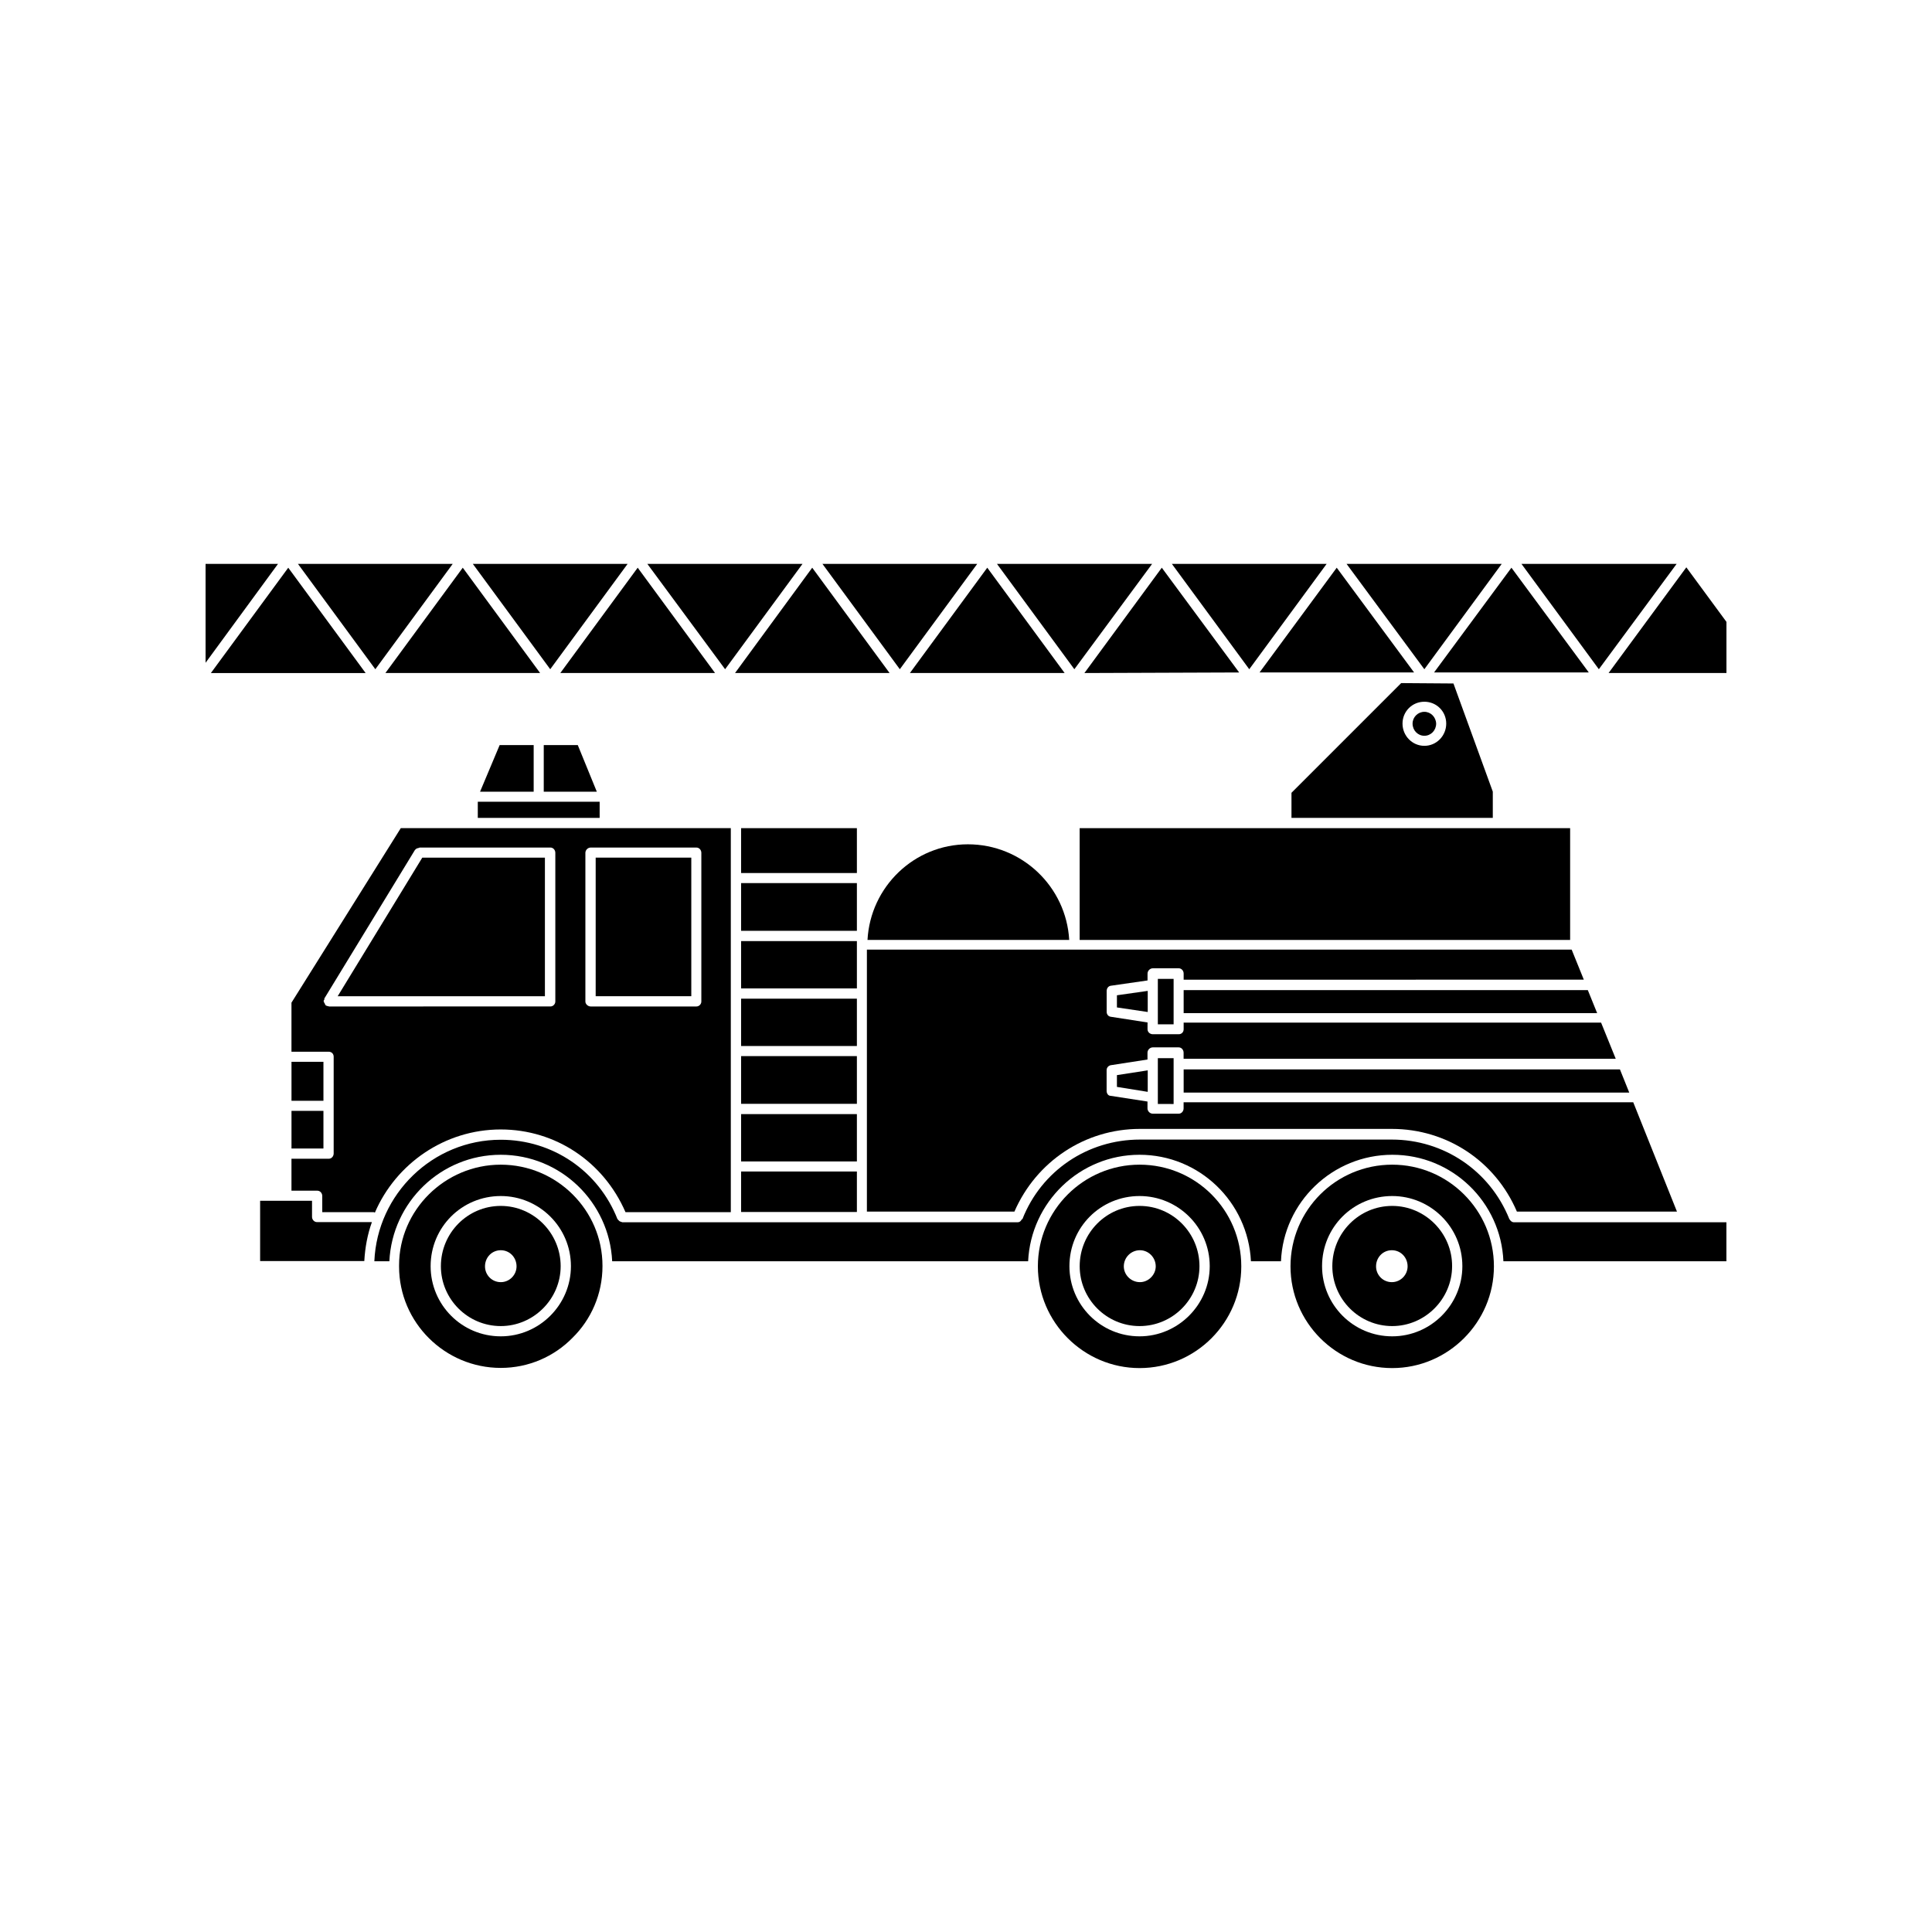 <?xml version="1.0" encoding="UTF-8"?>
<!-- Uploaded to: SVG Repo, www.svgrepo.com, Generator: SVG Repo Mixer Tools -->
<svg fill="#000000" width="800px" height="800px" version="1.1" viewBox="144 144 512 512" xmlns="http://www.w3.org/2000/svg">
 <g>
  <path d="m340.4 363.47h30.684v11.891h-30.684z"/>
  <path d="m340.4 378.03h30.684v12.645h-30.684z"/>
  <path d="m340.4 393.4h30.684v12.543h-30.684z"/>
  <path d="m340.4 408.66h30.684v12.543h-30.684z"/>
  <path d="m340.4 423.88h30.684v12.645h-30.684z"/>
  <path d="m340.4 439.25h30.684v12.543h-30.684z"/>
  <path d="m340.4 454.46h30.684v10.73h-30.684z"/>
  <path d="m430.12 363.47h129.98v29.625h-129.98z"/>
  <path d="m448.16 412.19v-5.594l-8.164 1.16v3.223z"/>
  <path d="m455.02 415.41v-1.512-0.102-8.566-0.102-0.102-1.613h-4.18v12.043l4.18 0.004z"/>
  <path d="m457.68 412.49h109.58l-2.469-6.094h-107.11z"/>
  <path d="m457.68 433.55h118.09l-2.469-6.144h-115.62z"/>
  <path d="m455.02 436.52v-1.613-0.102-0.102-8.566-0.102-1.613h-4.18v12.141l4.18 0.008z"/>
  <path d="m448.16 433.35v-5.695l-8.164 1.262v3.121z"/>
  <path d="m512.95 452.65c-14.914 0-26.953 12.043-26.953 26.953 0 14.812 12.043 26.953 26.953 26.953 14.812 0 26.953-12.141 26.953-26.953 0-14.914-12.141-26.953-26.953-26.953zm0 45.492c-10.328 0-18.59-8.363-18.59-18.59 0-10.328 8.262-18.59 18.59-18.59 10.176 0 18.59 8.262 18.59 18.59 0 10.227-8.363 18.59-18.59 18.59z"/>
  <path d="m512.95 463.58c-8.816 0-15.871 7.203-15.871 15.973 0 8.715 7.106 15.871 15.871 15.871 8.715 0 15.871-7.203 15.871-15.871 0.047-8.766-7.156-15.973-15.871-15.973zm-0.102 20.203c-2.367 0-4.18-1.914-4.18-4.18 0-2.367 1.812-4.281 4.18-4.281 2.367 0 4.18 1.914 4.18 4.281 0.004 2.215-1.812 4.18-4.18 4.18z"/>
  <path d="m446 452.65c-14.812 0-26.953 12.043-26.953 26.953 0 14.812 12.141 26.953 26.953 26.953 14.914 0 26.953-12.141 26.953-26.953 0-14.914-12.039-26.953-26.953-26.953zm0 45.492c-10.328 0-18.59-8.363-18.59-18.59 0-10.328 8.262-18.59 18.59-18.59 10.176 0 18.59 8.262 18.59 18.59 0 10.227-8.414 18.59-18.59 18.59z"/>
  <path d="m446 463.58c-8.816 0-15.871 7.203-15.871 15.973 0 8.715 7.106 15.871 15.871 15.871 8.816 0 15.871-7.203 15.871-15.871 0-8.766-7.055-15.973-15.871-15.973zm0.102 20.203c-2.367 0-4.281-1.914-4.281-4.18 0-2.367 1.914-4.281 4.281-4.281 2.266 0 4.18 1.914 4.18 4.281 0 2.215-1.914 4.18-4.18 4.18z"/>
  <path d="m457.68 415.16v1.613c0 0.754-0.555 1.309-1.309 1.309h-6.852c-0.754 0-1.41-0.555-1.41-1.309v-1.812l-9.773-1.512c-0.656-0.102-1.059-0.656-1.059-1.309v-5.492c0-0.754 0.453-1.309 1.059-1.41l9.773-1.41v-1.812c0-0.754 0.656-1.41 1.41-1.41h6.852c0.754 0 1.309 0.656 1.309 1.41v1.613l106.05-0.008-3.223-7.961h-186.77v69.426h39.094c5.793-13.301 18.691-21.914 33.25-21.914h66.758c14.609 0 27.457 8.566 33.152 21.914h42.422l-11.586-28.969h-119.16v1.613c0 0.754-0.555 1.41-1.309 1.41h-6.852c-0.754 0-1.41-0.656-1.41-1.41v-1.812l-9.773-1.512c-0.656 0-1.059-0.656-1.059-1.309v-5.492c0-0.656 0.453-1.16 1.059-1.309l9.773-1.512v-1.812c0-0.754 0.656-1.41 1.41-1.41h6.852c0.754 0 1.309 0.656 1.309 1.41v1.613h114.52l-3.879-9.574-110.64-0.004z"/>
  <path d="m400.5 367.75c-14.258 0-25.844 11.285-26.602 25.34h53.453c-0.805-14.105-12.496-25.34-26.852-25.34z"/>
  <path d="m529.18 325.13-13.855-0.102-29.07 29.07v6.648h53.352v-6.953zm-7.707 16.523c-3.223 0-5.793-2.672-5.793-5.894 0-3.223 2.57-5.793 5.793-5.793s5.793 2.57 5.793 5.793c0 3.227-2.57 5.894-5.793 5.894z"/>
  <path d="m570.29 322.36h31.238v-13.555l-10.633-14.457z"/>
  <path d="m588.32 293.44h-41.113l20.504 27.914z"/>
  <path d="m565.05 322.21-20.504-27.762-20.508 27.762z"/>
  <path d="m541.97 293.44h-41.113l20.609 27.914z"/>
  <path d="m518.75 322.21-20.504-27.762-20.457 27.762z"/>
  <path d="m495.57 293.44h-41.008l20.504 27.914z"/>
  <path d="m472.39 322.21-20.504-27.762-20.504 27.914z"/>
  <path d="m449.32 293.44h-41.109l20.504 27.914z"/>
  <path d="m426.14 322.36-20.504-27.914-20.504 27.914z"/>
  <path d="m402.97 293.44h-41.012l20.504 27.914z"/>
  <path d="m379.75 322.36-20.504-27.914-20.457 27.914z"/>
  <path d="m356.67 293.44h-41.113l20.605 27.914z"/>
  <path d="m333.5 322.36-20.504-27.914-20.508 27.914z"/>
  <path d="m310.32 293.44h-41.012l20.508 27.914z"/>
  <path d="m287.14 322.36-20.504-27.914-20.504 27.914z"/>
  <path d="m263.97 293.44h-41.008l20.504 27.914z"/>
  <path d="m220.39 294.45-20.504 27.914h41.008z"/>
  <path d="m198.48 293.44v26.199l19.191-26.199z"/>
  <path d="m270.62 356.47h32.293v4.281h-32.293z"/>
  <path d="m288.1 341.46v12.344h14.059l-5.039-12.344z"/>
  <path d="m276.41 341.46-5.188 12.344h14.207v-12.344z"/>
  <path d="m276.71 452.65c-14.812 0-26.953 12.043-26.953 26.703v0.203 0.102c0 14.812 12.141 26.852 26.953 26.852 7.406 0 14.156-3.023 18.992-7.961 4.938-4.836 7.961-11.586 7.961-18.992v-0.102c0.004-14.766-12.141-26.805-26.953-26.805zm0 45.492c-10.328 0-18.59-8.363-18.59-18.59 0-10.328 8.262-18.59 18.59-18.59 10.176 0 18.59 8.262 18.59 18.59 0.004 10.227-8.359 18.59-18.59 18.59z"/>
  <path d="m276.71 463.58c-8.816 0-15.871 7.203-15.871 15.973 0 8.715 7.106 15.871 15.871 15.871 8.715 0 15.871-7.203 15.871-15.871 0-8.766-7.152-15.973-15.871-15.973zm0 20.203c-2.367 0-4.18-1.914-4.18-4.18 0-2.367 1.812-4.281 4.18-4.281 2.367 0 4.18 1.914 4.18 4.281 0.004 2.215-1.809 4.18-4.18 4.18z"/>
  <path d="m544.09 467.16s-0.102 0-0.102-0.102c-5.141-12.797-17.383-21.059-31.137-21.059h-66.754c-13.855 0-26.098 8.262-31.137 21.059-0.102 0.102-0.203 0.102-0.203 0.102-0.203 0.453-0.555 0.754-1.059 0.754h-104.79c-0.102 0-0.203-0.102-0.203-0.102-0.203 0-0.301-0.102-0.555-0.203l-0.301-0.301c0-0.102-0.102-0.102-0.203-0.203-5.039-12.797-17.18-21.059-30.934-21.059-18.035 0-32.746 14.359-33.504 32.195h3.981c0.754-15.668 13.652-28.215 29.523-28.215s28.766 12.543 29.523 28.215h110.23c0.754-15.668 13.652-28.215 29.523-28.215s28.766 12.543 29.523 28.215h7.961c0.656-15.668 13.652-28.215 29.523-28.215s28.766 12.543 29.422 28.215h59.098v-10.328h-56.379c-0.402 0-0.855-0.352-1.055-0.754z"/>
  <path d="m221.25 425.39h8.465v10.328h-8.465z"/>
  <path d="m221.25 438.39h8.465v9.977h-8.465z"/>
  <path d="m276.71 443.32c14.508 0 27.258 8.566 33.051 21.914h27.91v-101.77l-87.461 0.004-28.969 46.25v13h9.875c0.754 0 1.309 0.555 1.309 1.309v25.645c0 0.754-0.555 1.41-1.309 1.41h-9.875v8.465h6.852c0.754 0 1.309 0.656 1.309 1.41v4.281h13.652c0.102 0 0.203 0.102 0.301 0.102 5.547-12.898 18.445-22.02 33.355-22.02zm22.422-73.301c0-0.754 0.656-1.41 1.41-1.41h28.012c0.754 0 1.309 0.656 1.309 1.41v39.398c0 0.656-0.555 1.309-1.309 1.309h-28.012c-0.754 0-1.41-0.656-1.41-1.309zm-68.016 40.656c-0.203 0-0.555-0.102-0.754-0.203 0 0 0-0.102-0.102-0.102-0.102-0.102-0.102-0.203-0.203-0.453-0.102-0.102-0.203-0.203-0.203-0.453 0-0.102-0.102-0.102-0.102-0.102 0-0.203 0.102-0.301 0.203-0.453v-0.301l24.031-39.398c0.102 0 0.102 0 0.102-0.102 0.102-0.102 0.301-0.203 0.453-0.301 0.203 0 0.301-0.102 0.453-0.102s0.102-0.102 0.203-0.102h34.66c0.754 0 1.309 0.656 1.309 1.41v39.398c0 0.656-0.555 1.309-1.309 1.309l-58.742 0.004z"/>
  <path d="m301.86 371.28h25.34v36.727h-25.34z"/>
  <path d="m233.49 408.01h54.918v-36.727h-32.496z"/>
  <path d="m226.69 466.5v-4.281h-13.754v15.973h27.609c0.203-3.629 0.855-7.106 2.016-10.328h-14.508c-0.707 0.047-1.363-0.605-1.363-1.363z"/>
  <path d="m521.47 332.64c-1.715 0-3.125 1.41-3.125 3.125 0 1.812 1.41 3.223 3.125 3.223s3.125-1.41 3.125-3.223c-0.055-1.715-1.414-3.125-3.125-3.125z"/>
 </g>
</svg>